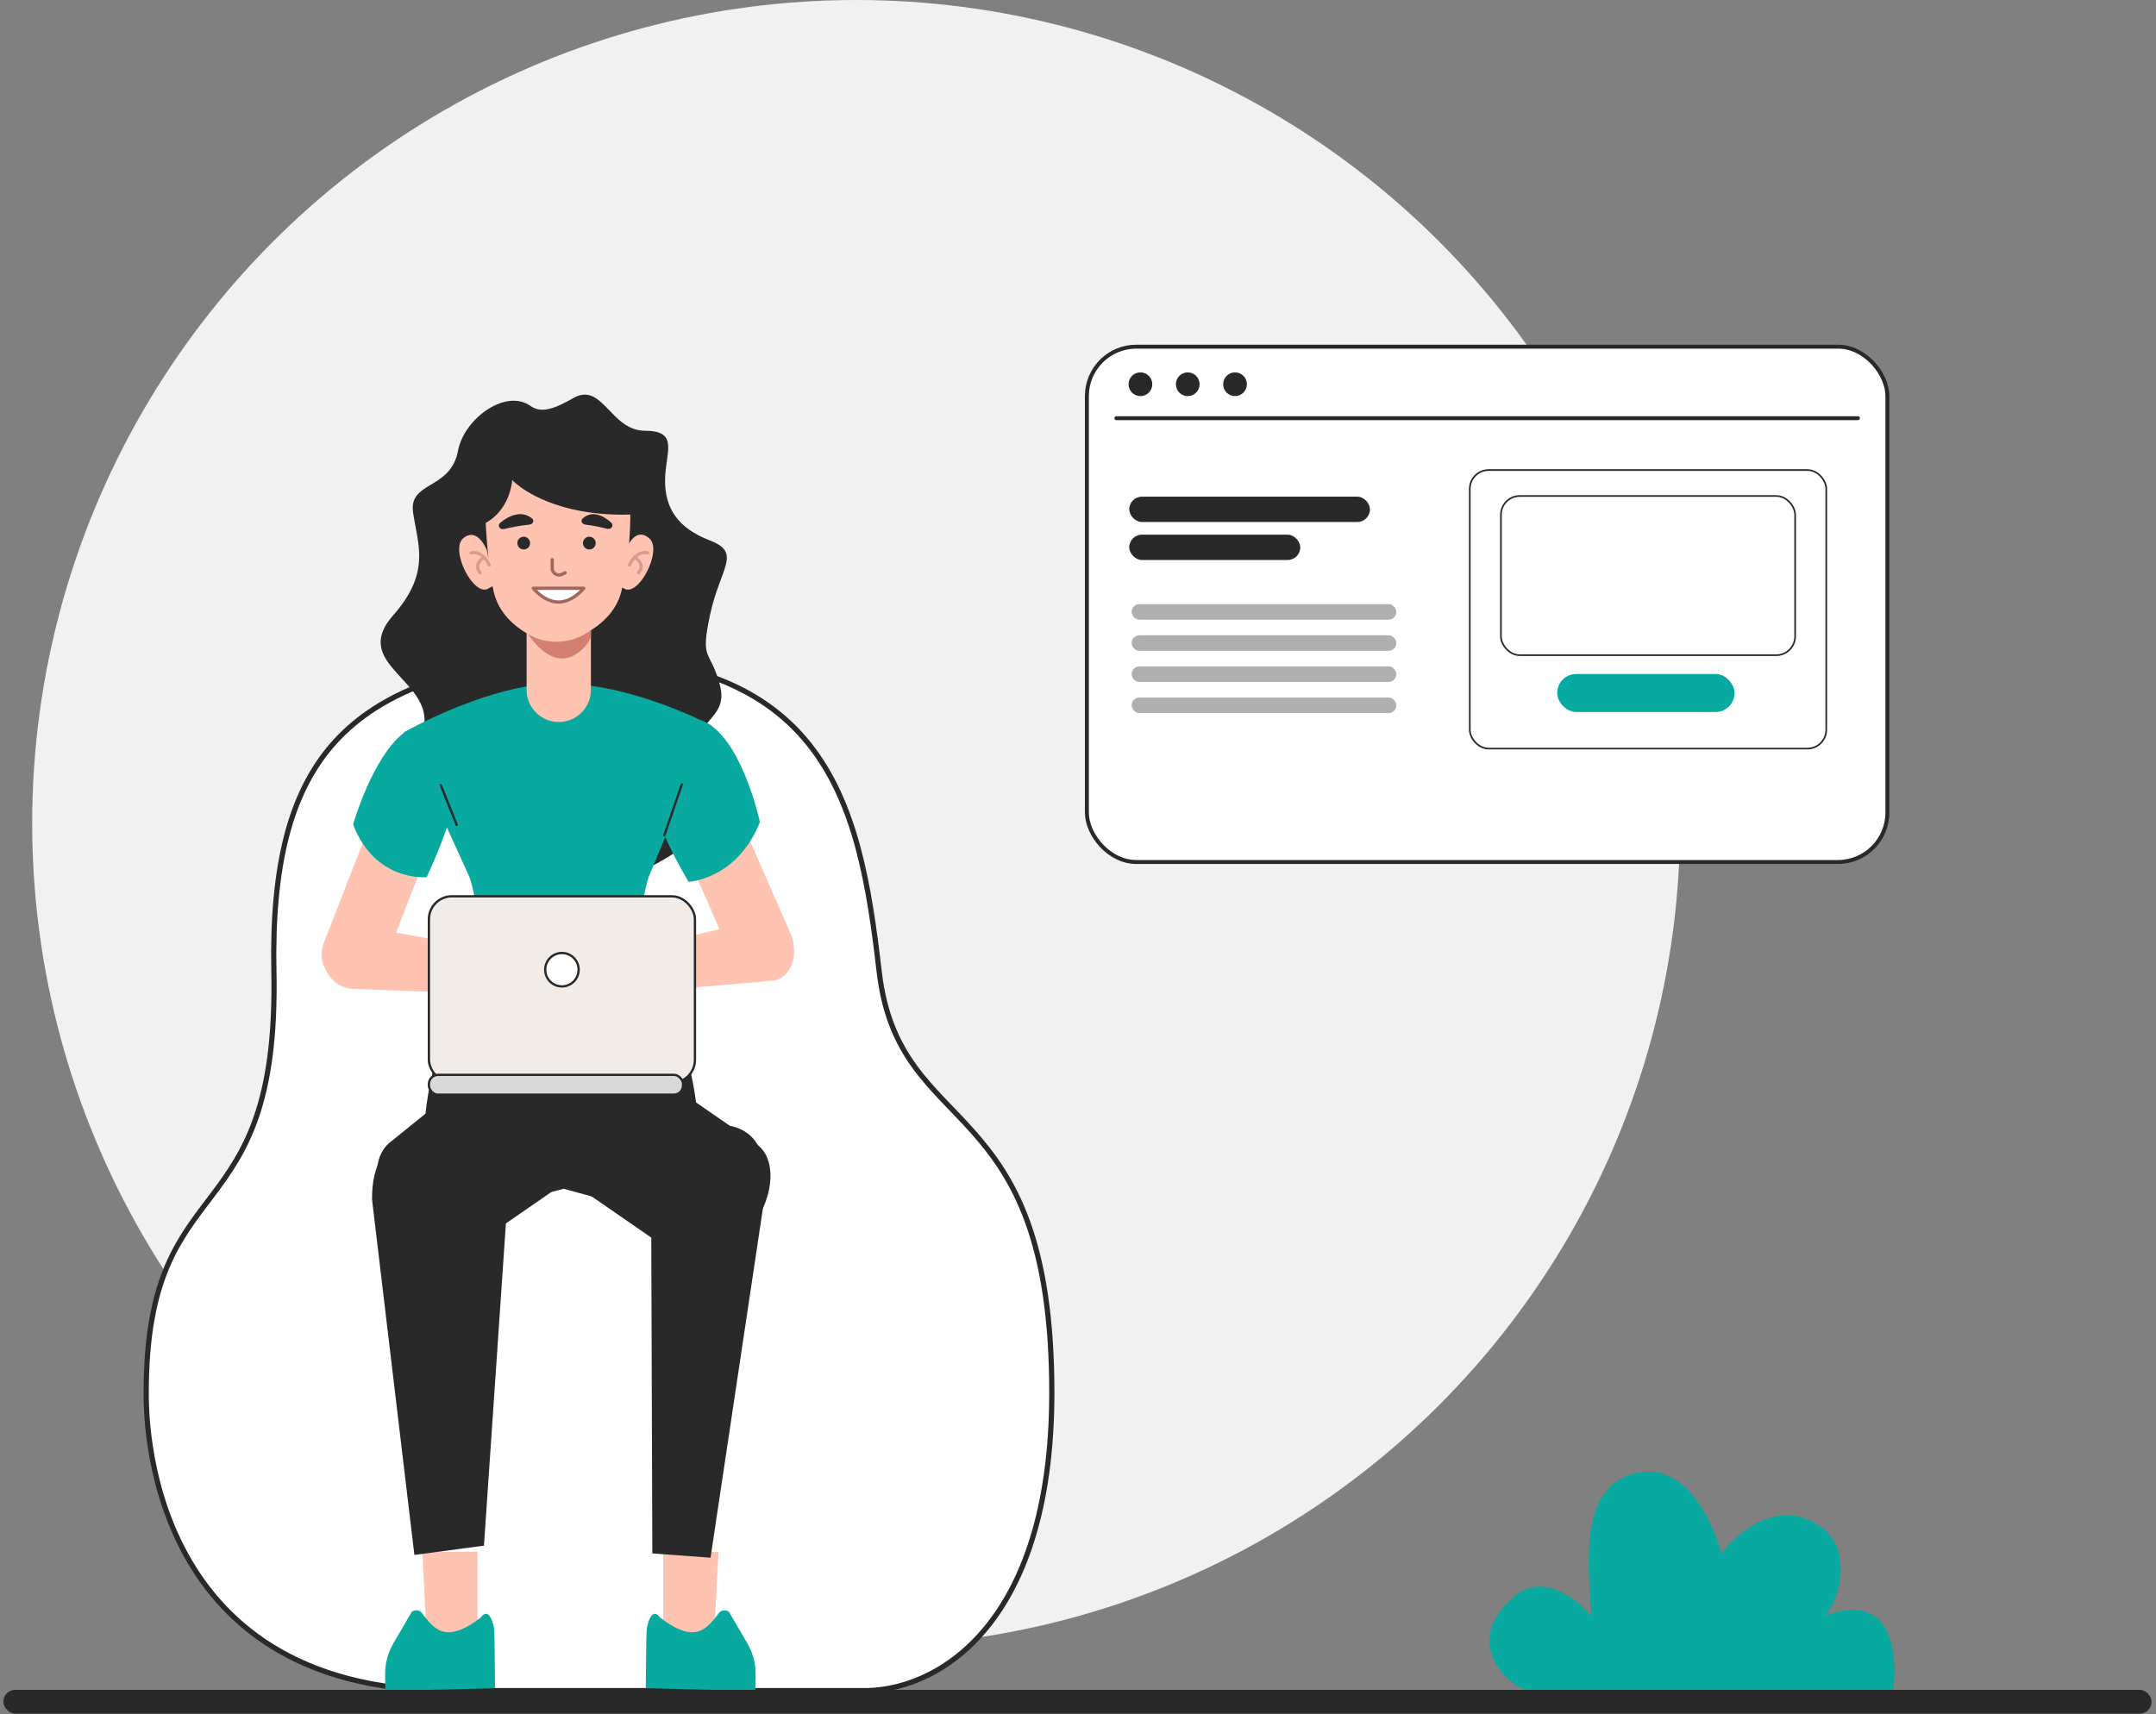 <svg fill="none" height="373" viewBox="0 0 469 373" width="469" xmlns="http://www.w3.org/2000/svg"><rect x="0" y="0" width="469" height="373" fill="#808080" stroke="none"/><ellipse cx="186.236" cy="179.14" fill="#f1f1f1" rx="179.236" ry="179.14"/><path d="m59.582 211.4c-.939-46.334 16.04-62.672 56.944-68.29 63.377-3.458 70.419 31.119 74.722 68.29 4.304 37.17 37.557 25.183 37.557 91.629 0 51.433-25.69 65.264-41.469 64.832h-89.588c-66.897 0-65.943-60.942-65.943-64.832 0-50.137 28.95-33.713 27.776-91.629z" fill="#fff" stroke="#292929" stroke-linecap="round" stroke-linejoin="round" stroke-width="1.13"/><path clip-rule="evenodd" d="m95.513 159.883c3.573 1.377 5.351 5.356 3.969 8.886-.039.099-.084.194-.129.289-.015.032-.03.064-.045.095l-13.159 33.791 37.966 6.694.002.03 13.221 2.022c.77.088 1.468.505 1.642 1.259.237.98-.596 1.884-1.733 1.94l-3.074.15s-1.117.561 1.773 2.343l.271.167c2.824 1.744 5.896 3.641 8.032 3.334 2.205-.316 5.193-.403 5.286 1.173.092 1.577-6.773 2.677-10.474 1.439-.683-.228-1.411-.443-2.204-.676l-.001-.001c-3.185-.939-7.425-2.189-14.018-5.879l-45.822-1.768c-.037-.001-.074-.002-.111-.002h-0c-.103-.002-.206-.004-.311-.013-2.574-.218-4.695-1.829-5.684-4.028-1.024-1.738-1.269-3.902-.48-5.92l15.978-41.028c.011-.035.022-.07.033-.105.031-.099.062-.198.101-.295 1.381-3.531 5.397-5.275 8.97-3.897z" fill="#fec3b1" fill-rule="evenodd"/><path clip-rule="evenodd" d="m145.541 159.887c-3.504 1.512-5.13 5.511-3.629 8.931.042.096.09.188.138.279.016.031.032.062.048.092l14.405 32.977-26.854 6.487-2.224 8.25 40.971-3.543.09-.018c.083-.016.167-.032.25-.056 2.76-.775 4.401-3.913 3.932-7.255-.012-.857-.191-1.724-.556-2.557l-17.362-39.746c-.013-.034-.025-.068-.037-.103-.034-.096-.069-.192-.111-.286-1.5-3.42-5.557-4.965-9.061-3.452z" fill="#fec3b1" fill-rule="evenodd"/><path d="m329.337 347.408c-12.245 10.559 0 20.282 3.009 20.282h79.508s3.438-23.112-15.042-16.037c2.865-2.358 6.446-13.679 0-18.867-8.877-7.144-17.764-.472-22.348 5.188 0 0-5.588-22.169-20.2-16.98-11.69 4.151-8.165 23.112-8.165 30.659-3.439-4.245-10.745-9.434-16.762-4.245z" fill="#08a99f"/><path d="m140.809 186.393h-38.007v-75.11h38.007z" fill="#292929"/><path d="m99.636 98.071c1.303-6.945 10.31-13.564 15.735-9.766 1.809 1.266 4.015 1.411 9.224-1.628 6.511-3.798 8.139 7.053 15.735 7.053s4.34 4.883 4.34 10.851c0 5.968 2.713 10.309 9.767 13.022 7.053 2.713 2.17 5.968 0 16.277-2.171 10.309 0 7.054 2.17 15.192 2.17 8.139-7.596 7.596-2.17 14.65 5.425 7.053 3.255 18.447-17.905 27.128-21.161 8.682-36.353-9.223-44.492-16.819s2.17-11.937 0-19.533-14.649-11.394-6.511-20.618 5.426-15.192 4.341-22.246c-1.085-7.053 8.139-4.883 9.766-13.564z" fill="#292929"/><path clip-rule="evenodd" d="m121.596 148.692c-12.517 0-27.412 7.286-32.215 9.822-.108.054-.216.111-.323.171-.808.431-1.253.686-1.253.686l.048.105c-6.797 5.141-11.048 19.895-11.048 19.895 4.783 12.604 16 11.5 16 11.5s2.351-4.883 4.414-10.812l4.886 10.738c1.681 4.889 1.901 10.16.633 15.171l-3.611 14.274h46.221l-4.391-13.823c-1.56-5.103-1.501-10.565.166-15.634l3.588-8.63c2.478 5.499 5.095 9.716 5.095 9.716s10.515-.475 15.5-13c0 0-3.349-15.714-10.526-20.938l.026-.062s-.162-.087-.47-.243c-.649-.424-1.327-.761-2.037-.994-5.335-2.504-18.342-7.942-30.702-7.942z" fill="#08a99f" fill-rule="evenodd"/><path d="m144.507 181.772 3.821-11.114" stroke="#292929" stroke-linecap="round" stroke-miterlimit="10" stroke-width=".5"/><path d="m99.346 179.485-3.455-8.633" stroke="#292929" stroke-linecap="round" stroke-miterlimit="10" stroke-width=".5"/><path d="m145.347 220.243h-22.723-.776-22.723s-8.911 13.834-6.649 38.419l17.829 3.209 12.319-3.209 11.681 3.209 17.691-3.209c1.542-26.616-6.649-38.419-6.649-38.419z" fill="#292929"/><path d="m85.301 264.116c4.962 7.171 12.023 10.883 15.773 8.291l30.124-20.82c3.75-2.591 2.768-10.505-2.193-17.676-4.962-7.172-12.024-10.884-15.774-8.292l-27.907 22.551c-3.75 2.592-4.985 8.774-.023 15.946z" fill="#292929"/><path d="m163.895 266.576c-4.672 6.752-11.939 9.819-16.233 6.851l-34.494-23.84c-4.294-2.968-3.988-10.846.684-17.598 4.671-6.752 11.938-9.819 16.232-6.852l34.494 23.841c4.294 2.967 3.988 10.846-.683 17.598z" fill="#292929"/><path d="m156.302 337.671-.926 17.541-11.088-.03-.016-17.544z" fill="#fec3b1"/><path d="m91.856 337.671.926 17.541 11.087-.03.017-17.544z" fill="#fec3b1"/><path d="m140.687 354.362c-.131.808-.208 12.967-.208 12.967l23.825.589.002-.39c.017-3.069.562-5.982-1.813-10.103l-3.944-6.738c-.707-.426-1.618-.413-2.163.297-2.568 3.338-5.043 6.945-12.79.98-1.861-2.545-2.779 1.59-2.909 2.398z" fill="#08a99f"/><path d="m107.481 354.367c.13.809.198 12.983.198 12.983l-23.837.568-.002-.391c-.015-3.072-.558-5.989 1.821-10.114l3.951-6.743c.708-.425 1.62-.411 2.164.3 2.567 3.345 5.04 6.959 12.796.994 1.864-2.547 2.78 1.593 2.909 2.403z" fill="#08a99f"/><path d="m156.919 244.735c7.969.477 10.071 6.638 9.599 14.444l-11.954 79.765-12.662-.935-.267-80.005c.472-7.805 7.314-13.747 15.284-13.269z" fill="#292929"/><path d="m93.269 245.966c-9.519 1.158-12.41 7.394-12.339 15.023l9.212 77.349 15.135-2.013 5.356-78.64c-.071-7.629-7.844-12.876-17.363-11.719z" fill="#292929"/><path d="m121.549 157.105c-3.863 0-6.993-3.13-6.993-6.99v-13.561h13.986v13.561c0 3.86-3.13 6.99-6.993 6.99z" fill="#fec3b1"/><path d="m113.379 135.57s3.12 6.245 7.437 7.507c1.153.338 2.384.222 3.497-.233 1.625-.665 3.698-2.492 4.23-4.282v-3.929s-7.325 6.557-15.164.937z" fill="#d37f72"/><path d="m140.801 111.714c0 10.728-8.506 19.425-19 19.425-10.493 0-18.999-8.697-18.999-19.425s8.506-19.424 18.999-19.424c10.526-.001 19.299 8.68 19 19.424z" fill="#292929"/><path clip-rule="evenodd" d="m137.123 111.725c0 2.3-.11 4.492-.292 6.544.695-1.204 2.185-2.957 4.363-1.179 3.105 2.532-2.407 13.226-5.593 10.875l-.238-.118c-.035.157-.069.312-.104.465-.911 4.018-3.476 6.827-7.102 9.087l-.661.412c-3.835 2.391-8.791 2.446-12.686.142-3.928-2.324-6.678-5.389-7.524-9.7-.045-.232-.09-.464-.133-.697l-.761.409c-3.186 2.351-8.698-8.343-5.593-10.875 3.105-2.534 5.098 2.598 5.098 2.598l.38 1.883c-.613-5.401-.699-9.846-.699-9.846s-1.464-16.917 15.547-16.587c17.013.329 15.998 16.587 15.998 16.587z" fill="#fec3b1" fill-rule="evenodd"/><path d="m102.48 120.313s2.31-.771 3.948 2.628" stroke="#db9a8f" stroke-linecap="round" stroke-linejoin="round" stroke-miterlimit="10" stroke-width=".704"/><path d="m105.307 121.278s-2.513 1.344-.853 3.363" stroke="#db9a8f" stroke-linecap="round" stroke-linejoin="round" stroke-miterlimit="10" stroke-width=".704"/><path d="m120.125 121.766v1.86c0 .204.039.4.111.58.281.703 1.092 1.039 1.824.845l.875-.419" stroke="#a0675e" stroke-linecap="round" stroke-linejoin="round" stroke-miterlimit="10" stroke-width=".704"/><path d="m115.318 118.175c0 .767-.623 1.388-1.39 1.388s-1.389-.621-1.389-1.388.622-1.389 1.389-1.389 1.39.622 1.39 1.389z" fill="#292929"/><path d="m129.585 118.175c0 .767-.623 1.388-1.39 1.388s-1.389-.621-1.389-1.388.622-1.389 1.389-1.389 1.39.622 1.39 1.389z" fill="#292929"/><path d="m116 128s2.371 3 5.5 3 5.5-3 5.5-3" fill="#fff"/><path d="m116 128s2.371 3 5.5 3 5.5-3 5.5-3z" stroke="#a0675e" stroke-linecap="round" stroke-linejoin="round" stroke-miterlimit="10" stroke-width=".704"/><path d="m108.835 113.736c-.738.609-.11 1.591.821 1.372 1.514-.357 3.484-.75 5.542-.967.738-.078 1.12-.863.544-1.331-.778-.631-1.985-1.201-3.62-.812-1.282.305-2.406 1.011-3.287 1.738z" fill="#292929"/><path d="m132.936 113.698c.702.637.033 1.597-.885 1.361-1.318-.338-2.985-.7-4.727-.909-.715-.086-1.109-.844-.576-1.328.7-.637 1.79-1.215 3.27-.824 1.134.299 2.131.986 2.918 1.7z" fill="#292929"/><path d="m139.399 111.845s-1.97-15.394-15.347-17.181c0 0-10.675-.807-14.389 4.44-1.598 1.276-3.85 4.336-4.701 8.582-1.316 6.553.345 6.265.345 6.265s5.306-2.184 6.125-9.487c3.161 3.181 12.381 8.447 27.967 7.381z" fill="#292929"/><path d="m140.868 120.313s-2.31-.771-3.948 2.628" stroke="#db9a8f" stroke-linecap="round" stroke-linejoin="round" stroke-miterlimit="10" stroke-width=".704"/><path d="m138.041 121.278s2.513 1.344.853 3.363" stroke="#db9a8f" stroke-linecap="round" stroke-linejoin="round" stroke-miterlimit="10" stroke-width=".704"/><rect fill="#f1ece8" height="40.576" rx="5" stroke="#292929" stroke-width=".5" width="57.874" x="93.3" y="195.026"/><rect fill="#d9d9d9" height="4.317" rx="2" stroke="#292929" stroke-width=".5" width="55.282" x="93.3" y="233.875"/><path d="m125.873 210.996c0 2.008-1.628 3.635-3.637 3.635-2.008 0-3.637-1.627-3.637-3.635 0-2.007 1.629-3.635 3.637-3.635 2.009 0 3.637 1.628 3.637 3.635z" fill="#fff" stroke="#292929" stroke-width=".5"/><rect fill="#292929" height="5.18" rx="2.59" width="467.309" x=".731" y="367.691"/><g stroke="#292929"><rect fill="#fff" height="112.132" rx="10.758" stroke-width=".861" width="174.139" x="236.43" y="75.43"/><rect fill="#fff" height="60.611" rx="4.101" stroke-width=".357" width="77.547" x="319.727" y="102.275"/><rect fill="#fff" height="34.643" rx="4.101" stroke-width=".357" width="63.998" x="326.501" y="107.92"/><path d="m242.848 90.998h161.304" stroke-linecap="round" stroke-width=".861"/></g><ellipse cx="268.661" cy="83.606" fill="#282828" rx="2.579" ry="2.582"/><ellipse cx="258.369" cy="83.606" fill="#282828" rx="2.579" ry="2.582"/><ellipse cx="248.078" cy="83.606" fill="#282828" rx="2.579" ry="2.582"/><rect fill="#08a99f" height="8.268" rx="4.134" width="38.583" x="338.742" y="146.653"/><rect fill="#292929" height="5.512" rx="2.756" width="52.362" x="245.646" y="108.071"/><rect fill="#292929" height="5.512" rx="2.756" width="37.205" x="245.646" y="116.339"/><rect fill="#afafaf" height="3.387" rx="1.694" width="57.581" x="246.161" y="131.452"/><rect fill="#afafaf" height="3.387" rx="1.694" width="57.581" x="246.161" y="138.226"/><rect fill="#afafaf" height="3.387" rx="1.694" width="57.581" x="246.161" y="145"/><rect fill="#afafaf" height="3.387" rx="1.694" width="57.581" x="246.161" y="151.774"/></svg>